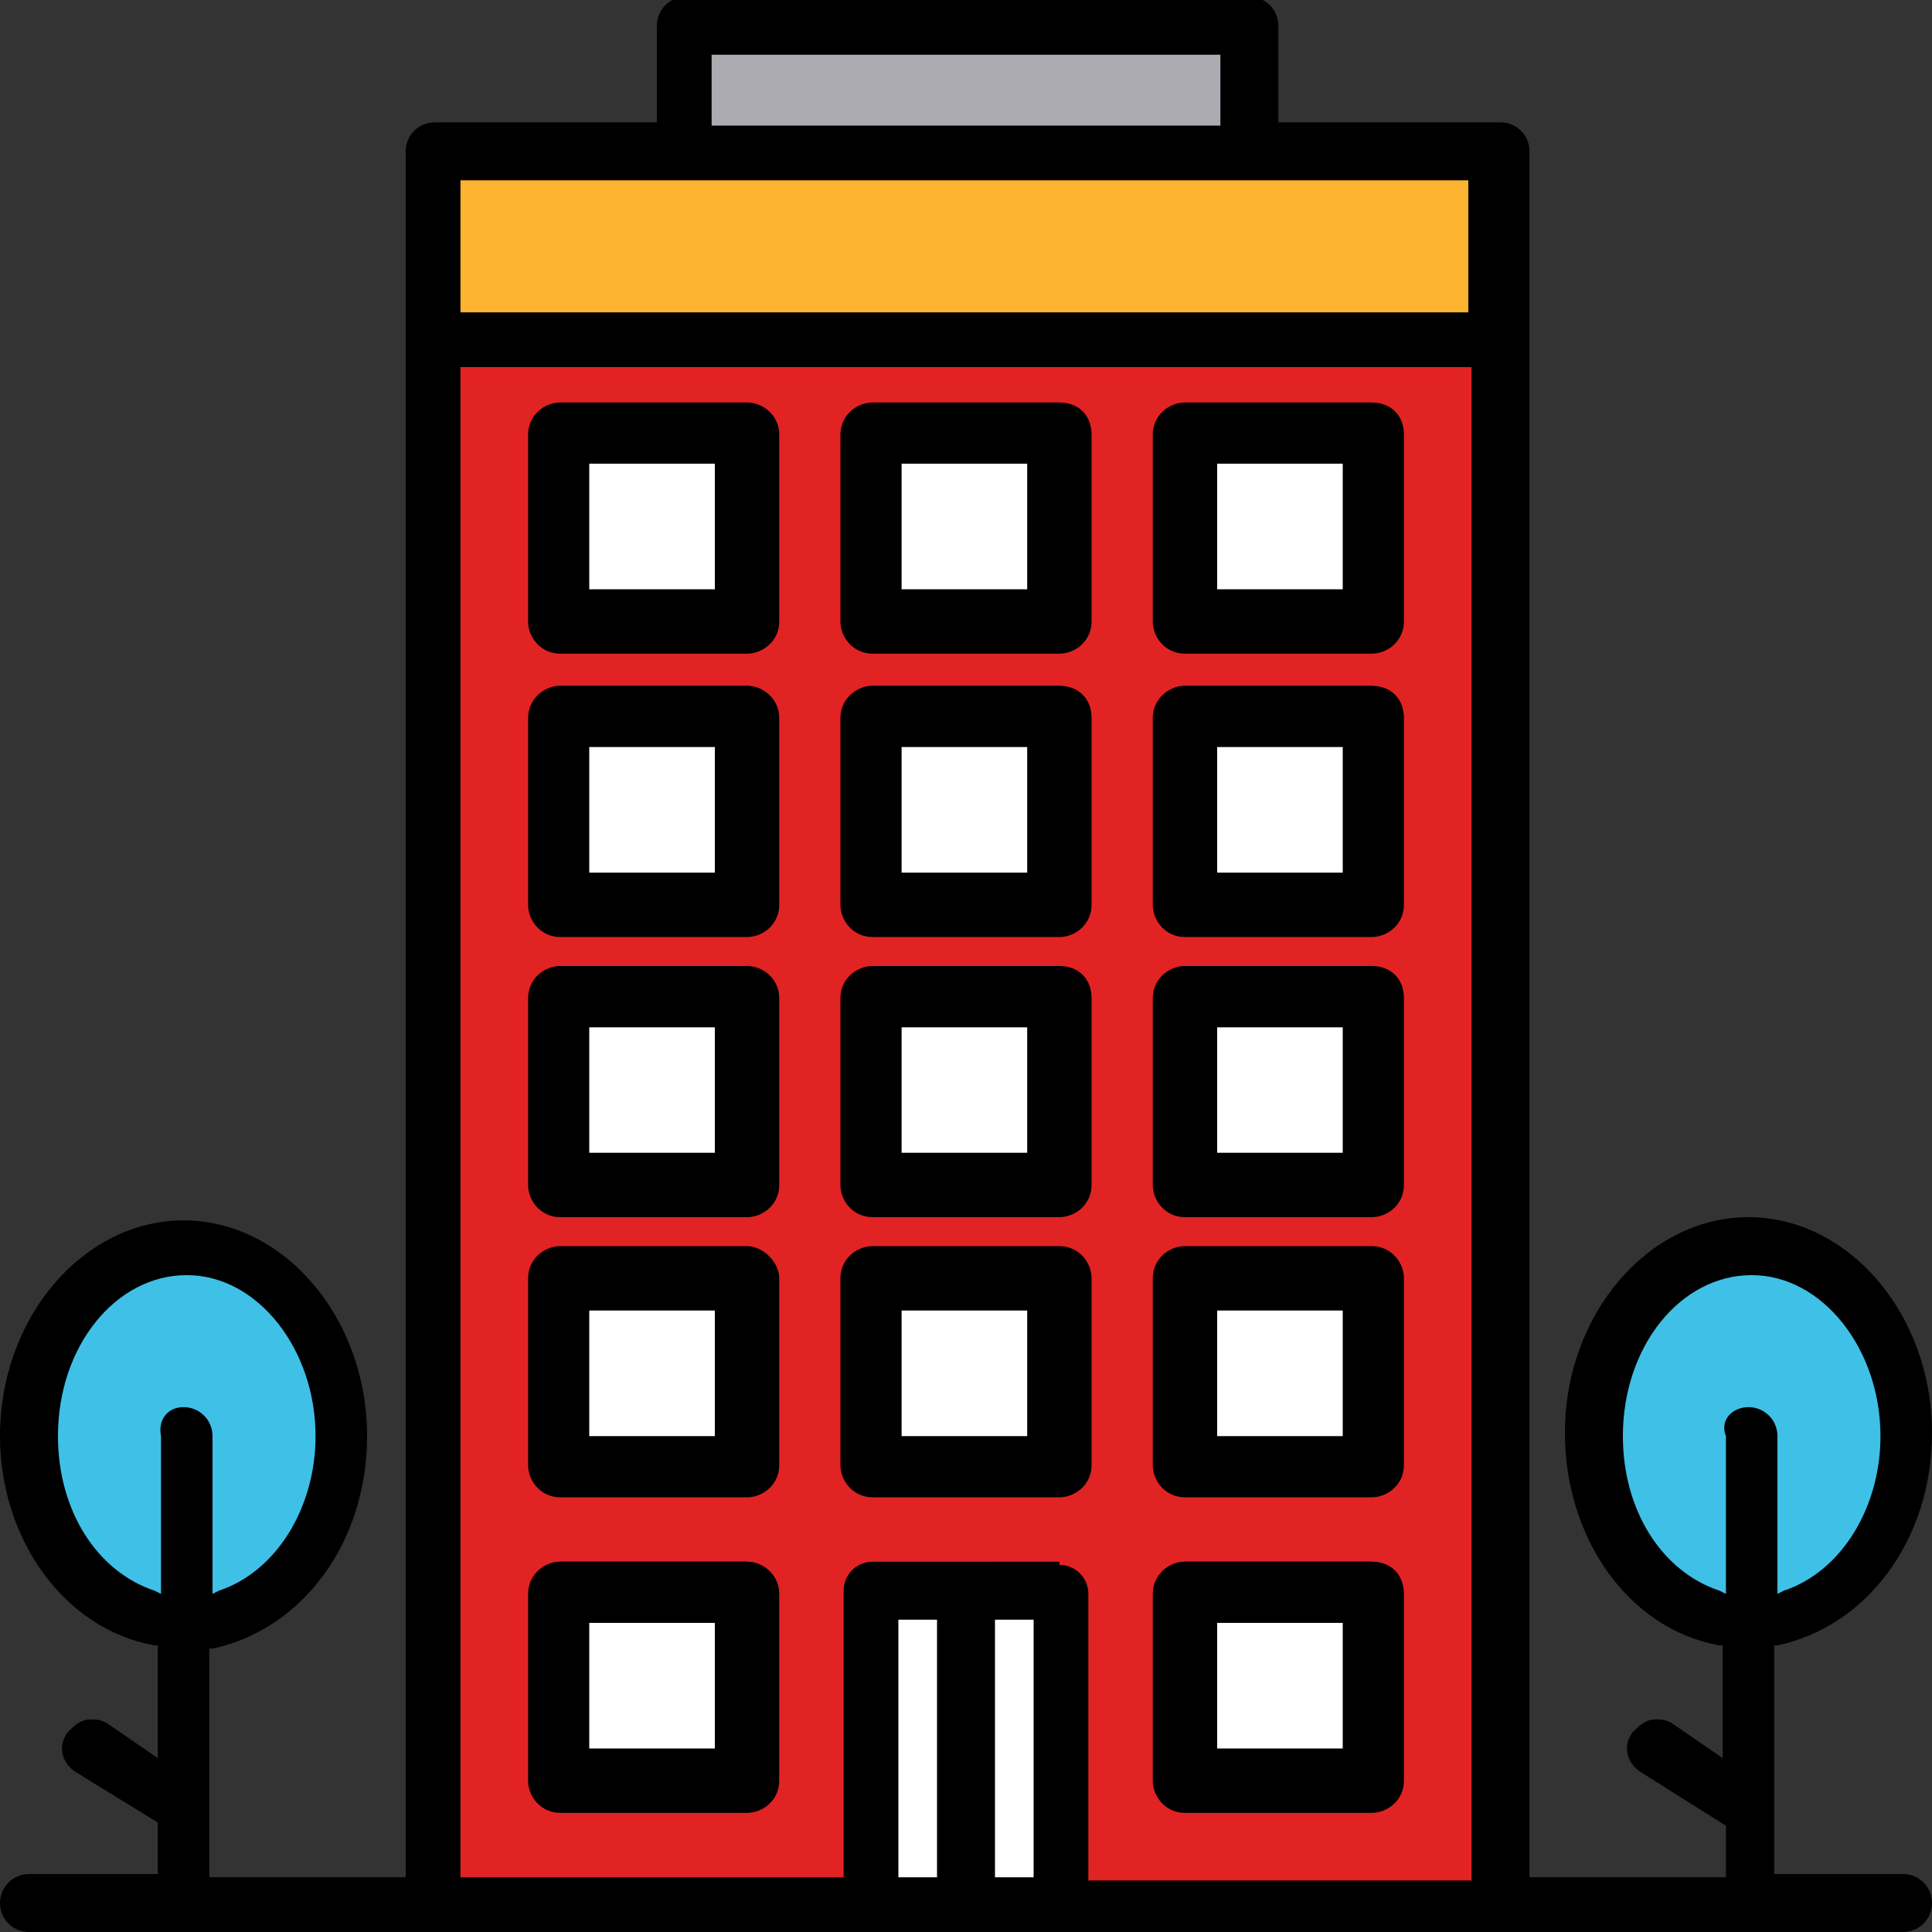 <?xml version="1.0" encoding="utf-8"?>
<!-- Generator: Adobe Illustrator 25.4.1, SVG Export Plug-In . SVG Version: 6.00 Build 0)  -->
<svg version="1.1" id="Layer_1" xmlns="http://www.w3.org/2000/svg" xmlns:xlink="http://www.w3.org/1999/xlink" x="0px" y="0px"
	 width="60px" height="60px" viewBox="0 0 60 60" style="enable-background:new 0 0 60 60;" xml:space="preserve">
<rect x="0" y="0" width="60" height="60" fill="#333333" stroke="none"/>
<style type="text/css">
	.st0{fill:#E22323;}
	.st1{fill:#ACABB1;}
	.st2{fill:#FCB330;}
	.st3{fill:#FFFFFF;}
	.st4{fill:#3FC0E7;}
	.st5{fill:#E0E0E2;}
</style>
<path class="st0" d="M13.5,4.7h33v54.4h-33V4.7z"/>
<path class="st1" d="M21.3,0.9h17.5v3.9H21.3V0.9z"/>
<path class="st2" d="M13.5,4.7h33v5.8h-33V4.7z"/>
<g>
	<path class="st3" d="M27.1,49.4h5.8v9.7h-5.8V49.4z"/>
	<path class="st3" d="M27.1,39.7h5.8v5.8h-5.8V39.7z"/>
	<path class="st3" d="M17.4,39.7h5.8v5.8h-5.8V39.7z"/>
	<path class="st3" d="M36.8,39.7h5.8v5.8h-5.8V39.7z"/>
	<path class="st3" d="M17.4,49.4h5.8v5.8h-5.8V49.4z"/>
	<path class="st3" d="M36.8,49.4h5.8v5.8h-5.8V49.4z"/>
	<path class="st3" d="M27.1,31h5.8v5.8h-5.8V31z"/>
	<path class="st3" d="M17.4,31h5.8v5.8h-5.8V31z"/>
	<path class="st3" d="M36.8,31h5.8v5.8h-5.8V31z"/>
	<path class="st3" d="M27.1,22.2h5.8v5.8h-5.8V22.2z"/>
	<path class="st3" d="M17.4,22.2h5.8v5.8h-5.8V22.2z"/>
	<path class="st3" d="M36.8,22.2h5.8v5.8h-5.8V22.2z"/>
	<path class="st3" d="M27.1,13.5h5.8v5.8h-5.8V13.5z"/>
	<path class="st3" d="M17.4,13.5h5.8v5.8h-5.8V13.5z"/>
	<path class="st3" d="M36.8,13.5h5.8v5.8h-5.8V13.5z"/>
</g>
<ellipse class="st4" cx="5.7" cy="44.6" rx="4.9" ry="5.8"/>
<path class="st5" d="M2.8,54.3l2.9,1.9"/>
<ellipse class="st4" cx="54.3" cy="44.6" rx="4.9" ry="5.8"/>
<path class="st5" d="M51.4,54.3l2.9,1.9"/>
<path d="M0.9,60C0.4,60,0,59.6,0,59.1s0.4-0.9,0.9-0.9h4v-1.6L2.3,55c-0.4-0.3-0.5-0.8-0.2-1.2c0.2-0.2,0.4-0.4,0.7-0.4
	c0.2,0,0.3,0,0.5,0.1l1.6,1.1v-3.5l-0.1,0C2,50.6,0,47.8,0,44.6c0-3.7,2.6-6.7,5.7-6.7s5.7,3,5.7,6.7c0,3.3-2,6-4.8,6.6l-0.1,0v7.1
	h6.1V4.7c0-0.5,0.4-0.9,0.9-0.9h6.9v-3c0-0.5,0.4-0.9,0.9-0.9h17.5c0.5,0,0.9,0.4,0.9,0.9v3h6.9c0.5,0,0.9,0.4,0.9,0.9v53.6h6.1
	v-1.6L50.9,55c-0.4-0.3-0.5-0.8-0.2-1.2c0.2-0.2,0.4-0.4,0.7-0.4c0.2,0,0.3,0,0.5,0.1l1.6,1.1v-3.5l-0.1,0c-2.8-0.5-4.8-3.3-4.8-6.6
	c0-3.7,2.6-6.7,5.7-6.7c3.1,0,5.7,3,5.7,6.7c0,3.3-2,6-4.8,6.6l-0.1,0v7.1h4c0.5,0,0.9,0.4,0.9,0.9S59.6,60,59.1,60H0.9z M32.9,48.6
	c0.5,0,0.9,0.4,0.9,0.9v8.9h11.9V11.4H14.3v46.9h11.9v-8.9c0-0.5,0.4-0.9,0.9-0.9H32.9z M30.9,58.3h1.2v-8h-1.2V58.3z M27.9,58.3
	h1.2v-8h-1.2V58.3z M54.3,43.7c0.5,0,0.9,0.4,0.9,0.9v4.9l0.2-0.1c1.8-0.6,3-2.6,3-4.8c0-2.7-1.8-5-4-5c-2.2,0-4,2.2-4,5
	c0,2.3,1.2,4.2,3,4.8l0.2,0.1v-4.9C53.4,44.1,53.8,43.7,54.3,43.7z M5.7,43.7c0.5,0,0.9,0.4,0.9,0.9v4.9l0.2-0.1
	c1.8-0.6,3-2.6,3-4.8c0-2.7-1.8-5-4-5s-4,2.2-4,5c0,2.3,1.2,4.2,3,4.8l0.2,0.1v-4.9C4.9,44.1,5.2,43.7,5.7,43.7z M14.3,9.7h31.3V5.6
	H14.3V9.7z M22.1,3.9h15.8V1.7H22.1V3.9z"/>
<path d="M32.9,38.7h-5.8c-0.5,0-1,0.4-1,1v5.8c0,0.5,0.4,1,1,1h5.8c0.5,0,1-0.4,1-1v-5.8C33.9,39.2,33.5,38.7,32.9,38.7z M31.9,44.6
	h-3.9v-3.9h3.9V44.6z"/>
<path d="M27.1,46.4c-0.5,0-0.9-0.4-0.9-0.9v-5.8c0-0.5,0.4-0.9,0.9-0.9h5.8c0.5,0,0.9,0.4,0.9,0.9v5.8c0,0.5-0.4,0.9-0.9,0.9H27.1z
	 M27.9,44.7h4.1v-4.1h-4.1V44.7z"/>
<path d="M23.2,38.7h-5.8c-0.5,0-1,0.4-1,1v5.8c0,0.5,0.4,1,1,1h5.8c0.5,0,1-0.4,1-1v-5.8C24.2,39.2,23.7,38.7,23.2,38.7z M22.2,44.6
	h-3.9v-3.9h3.9V44.6z"/>
<path d="M17.4,46.4c-0.5,0-0.9-0.4-0.9-0.9v-5.8c0-0.5,0.4-0.9,0.9-0.9h5.8c0.5,0,0.9,0.4,0.9,0.9v5.8c0,0.5-0.4,0.9-0.9,0.9H17.4z
	 M18.2,44.7h4.1v-4.1h-4.1V44.7z"/>
<path d="M42.6,38.7h-5.8c-0.5,0-1,0.4-1,1v5.8c0,0.5,0.4,1,1,1h5.8c0.5,0,1-0.4,1-1v-5.8C43.6,39.2,43.2,38.7,42.6,38.7z M41.7,44.6
	h-3.9v-3.9h3.9V44.6z"/>
<path d="M36.8,46.4c-0.5,0-0.9-0.4-0.9-0.9v-5.8c0-0.5,0.4-0.9,0.9-0.9h5.8c0.5,0,0.9,0.4,0.9,0.9v5.8c0,0.5-0.4,0.9-0.9,0.9H36.8z
	 M37.7,44.7h4.1v-4.1h-4.1V44.7z"/>
<path d="M23.2,48.5h-5.8c-0.5,0-1,0.4-1,1v5.8c0,0.5,0.4,1,1,1h5.8c0.5,0,1-0.4,1-1v-5.8C24.2,48.9,23.7,48.5,23.2,48.5z M22.2,54.3
	h-3.9v-3.9h3.9V54.3z"/>
<path d="M17.4,56.1c-0.5,0-0.9-0.4-0.9-0.9v-5.8c0-0.5,0.4-0.9,0.9-0.9h5.8c0.5,0,0.9,0.4,0.9,0.9v5.8c0,0.5-0.4,0.9-0.9,0.9H17.4z
	 M18.2,54.4h4.1v-4.1h-4.1V54.4z"/>
<path d="M42.6,48.5h-5.8c-0.5,0-1,0.4-1,1v5.8c0,0.5,0.4,1,1,1h5.8c0.5,0,1-0.4,1-1v-5.8C43.6,48.9,43.2,48.5,42.6,48.5z M41.7,54.3
	h-3.9v-3.9h3.9V54.3z"/>
<path d="M36.8,56.1c-0.5,0-0.9-0.4-0.9-0.9v-5.8c0-0.5,0.4-0.9,0.9-0.9h5.8c0.5,0,0.9,0.4,0.9,0.9v5.8c0,0.5-0.4,0.9-0.9,0.9H36.8z
	 M37.7,54.4h4.1v-4.1h-4.1V54.4z"/>
<path d="M32.9,30h-5.8c-0.5,0-1,0.4-1,1v5.8c0,0.5,0.4,1,1,1h5.8c0.5,0,1-0.4,1-1V31C33.9,30.4,33.5,30,32.9,30z M31.9,35.8h-3.9
	v-3.9h3.9V35.8z"/>
<path d="M27.1,37.7c-0.5,0-0.9-0.4-0.9-0.9V31c0-0.5,0.4-0.9,0.9-0.9h5.8c0.5,0,0.9,0.4,0.9,0.9v5.8c0,0.5-0.4,0.9-0.9,0.9H27.1z
	 M27.9,36h4.1v-4.1h-4.1V36z"/>
<path d="M23.2,30h-5.8c-0.5,0-1,0.4-1,1v5.8c0,0.5,0.4,1,1,1h5.8c0.5,0,1-0.4,1-1V31C24.2,30.4,23.7,30,23.2,30z M22.2,35.8h-3.9
	v-3.9h3.9V35.8z"/>
<path d="M17.4,37.7c-0.5,0-0.9-0.4-0.9-0.9V31c0-0.5,0.4-0.9,0.9-0.9h5.8c0.5,0,0.9,0.4,0.9,0.9v5.8c0,0.5-0.4,0.9-0.9,0.9H17.4z
	 M18.2,36h4.1v-4.1h-4.1V36z"/>
<path d="M42.6,30h-5.8c-0.5,0-1,0.4-1,1v5.8c0,0.5,0.4,1,1,1h5.8c0.5,0,1-0.4,1-1V31C43.6,30.4,43.2,30,42.6,30z M41.7,35.8h-3.9
	v-3.9h3.9V35.8z"/>
<path d="M36.8,37.7c-0.5,0-0.9-0.4-0.9-0.9V31c0-0.5,0.4-0.9,0.9-0.9h5.8c0.5,0,0.9,0.4,0.9,0.9v5.8c0,0.5-0.4,0.9-0.9,0.9H36.8z
	 M37.7,36h4.1v-4.1h-4.1V36z"/>
<path d="M32.9,21.3h-5.8c-0.5,0-1,0.4-1,1v5.8c0,0.5,0.4,1,1,1h5.8c0.5,0,1-0.4,1-1v-5.8C33.9,21.7,33.5,21.3,32.9,21.3z M31.9,27.1
	h-3.9v-3.9h3.9V27.1z"/>
<path d="M27.1,28.9c-0.5,0-0.9-0.4-0.9-0.9v-5.8c0-0.5,0.4-0.9,0.9-0.9h5.8c0.5,0,0.9,0.4,0.9,0.9v5.8c0,0.5-0.4,0.9-0.9,0.9H27.1z
	 M27.9,27.2h4.1v-4.1h-4.1V27.2z"/>
<path d="M23.2,21.3h-5.8c-0.5,0-1,0.4-1,1v5.8c0,0.5,0.4,1,1,1h5.8c0.5,0,1-0.4,1-1v-5.8C24.2,21.7,23.7,21.3,23.2,21.3z M22.2,27.1
	h-3.9v-3.9h3.9V27.1z"/>
<path d="M17.4,28.9c-0.5,0-0.9-0.4-0.9-0.9v-5.8c0-0.5,0.4-0.9,0.9-0.9h5.8c0.5,0,0.9,0.4,0.9,0.9v5.8c0,0.5-0.4,0.9-0.9,0.9H17.4z
	 M18.2,27.2h4.1v-4.1h-4.1V27.2z"/>
<path d="M42.6,21.3h-5.8c-0.5,0-1,0.4-1,1v5.8c0,0.5,0.4,1,1,1h5.8c0.5,0,1-0.4,1-1v-5.8C43.6,21.7,43.2,21.3,42.6,21.3z M41.7,27.1
	h-3.9v-3.9h3.9V27.1z"/>
<path d="M36.8,28.9c-0.5,0-0.9-0.4-0.9-0.9v-5.8c0-0.5,0.4-0.9,0.9-0.9h5.8c0.5,0,0.9,0.4,0.9,0.9v5.8c0,0.5-0.4,0.9-0.9,0.9H36.8z
	 M37.7,27.2h4.1v-4.1h-4.1V27.2z"/>
<path d="M32.9,12.5h-5.8c-0.5,0-1,0.4-1,1v5.8c0,0.5,0.4,1,1,1h5.8c0.5,0,1-0.4,1-1v-5.8C33.9,12.9,33.5,12.5,32.9,12.5z M31.9,18.3
	h-3.9v-3.9h3.9V18.3z"/>
<path d="M27.1,20.2c-0.5,0-0.9-0.4-0.9-0.9v-5.8c0-0.5,0.4-0.9,0.9-0.9h5.8c0.5,0,0.9,0.4,0.9,0.9v5.8c0,0.5-0.4,0.9-0.9,0.9H27.1z
	 M27.9,18.5h4.1v-4.1h-4.1V18.5z"/>
<path d="M23.2,12.5h-5.8c-0.5,0-1,0.4-1,1v5.8c0,0.5,0.4,1,1,1h5.8c0.5,0,1-0.4,1-1v-5.8C24.2,12.9,23.7,12.5,23.2,12.5z M22.2,18.3
	h-3.9v-3.9h3.9V18.3z"/>
<path d="M17.4,20.2c-0.5,0-0.9-0.4-0.9-0.9v-5.8c0-0.5,0.4-0.9,0.9-0.9h5.8c0.5,0,0.9,0.4,0.9,0.9v5.8c0,0.5-0.4,0.9-0.9,0.9H17.4z
	 M18.2,18.5h4.1v-4.1h-4.1V18.5z"/>
<path d="M42.6,12.5h-5.8c-0.5,0-1,0.4-1,1v5.8c0,0.5,0.4,1,1,1h5.8c0.5,0,1-0.4,1-1v-5.8C43.6,12.9,43.2,12.5,42.6,12.5z M41.7,18.3
	h-3.9v-3.9h3.9V18.3z"/>
<path d="M36.8,20.2c-0.5,0-0.9-0.4-0.9-0.9v-5.8c0-0.5,0.4-0.9,0.9-0.9h5.8c0.5,0,0.9,0.4,0.9,0.9v5.8c0,0.5-0.4,0.9-0.9,0.9H36.8z
	 M37.7,18.5h4.1v-4.1h-4.1V18.5z"/>
</svg>
